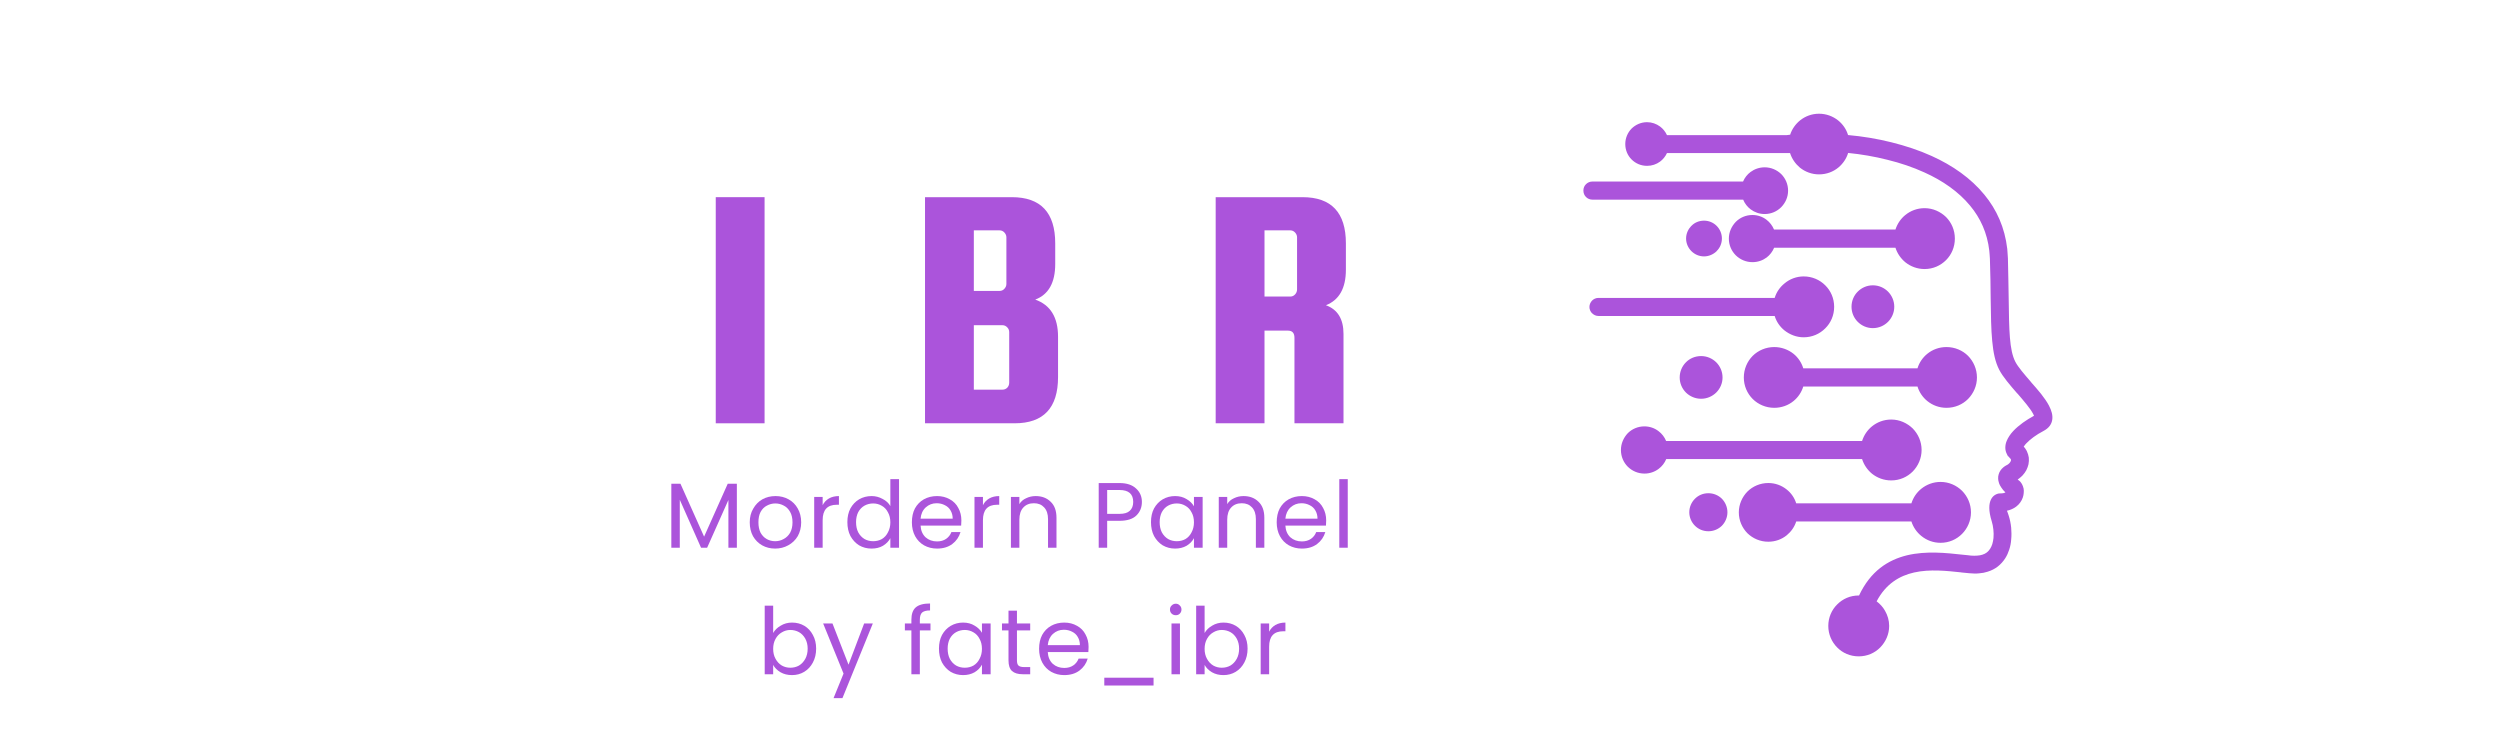 <svg xmlns="http://www.w3.org/2000/svg" xmlns:xlink="http://www.w3.org/1999/xlink" width="240" zoomAndPan="magnify" viewBox="0 0 180 53.25" height="71" preserveAspectRatio="xMidYMid meet" version="1.0"><defs><g/><clipPath id="32561365fb"><path d="M 114 8.188 L 148 8.188 L 148 47.387 L 114 47.387 Z M 114 8.188 " clip-rule="nonzero"/></clipPath></defs><g fill="#ab54db" fill-opacity="1"><g transform="translate(50.268, 30.477)"><g><path d="M 4.781 -16.281 L 4.781 0 L 1.266 0 L 1.266 -16.281 Z M 4.781 -16.281 "/></g></g></g><g fill="#ab54db" fill-opacity="1"><g transform="translate(65.335, 30.477)"><g><path d="M 9.203 -8.906 C 10.297 -8.52 10.844 -7.629 10.844 -6.234 L 10.844 -3.328 C 10.844 -1.109 9.801 0 7.719 0 L 1.266 0 L 1.266 -16.281 L 7.516 -16.281 C 9.598 -16.281 10.641 -15.172 10.641 -12.953 L 10.641 -11.469 C 10.641 -10.125 10.16 -9.27 9.203 -8.906 Z M 6.641 -13.891 L 4.781 -13.891 L 4.781 -9.531 L 6.641 -9.531 C 6.773 -9.531 6.891 -9.582 6.984 -9.688 C 7.078 -9.789 7.125 -9.906 7.125 -10.031 L 7.125 -13.391 C 7.125 -13.516 7.078 -13.629 6.984 -13.734 C 6.891 -13.836 6.773 -13.891 6.641 -13.891 Z M 7.328 -2.922 L 7.328 -6.562 C 7.328 -6.695 7.281 -6.812 7.188 -6.906 C 7.094 -7.008 6.977 -7.062 6.844 -7.062 L 4.781 -7.062 L 4.781 -2.422 L 6.844 -2.422 C 6.977 -2.422 7.094 -2.469 7.188 -2.562 C 7.281 -2.664 7.328 -2.785 7.328 -2.922 Z M 7.328 -2.922 "/></g></g></g><g fill="#ab54db" fill-opacity="1"><g transform="translate(86.263, 30.477)"><g><path d="M 4.781 -6.672 L 4.781 0 L 1.266 0 L 1.266 -16.281 L 7.516 -16.281 C 9.598 -16.281 10.641 -15.172 10.641 -12.953 L 10.641 -11.062 C 10.641 -9.727 10.16 -8.875 9.203 -8.5 C 10.047 -8.195 10.469 -7.508 10.469 -6.438 L 10.469 0 L 6.938 0 L 6.938 -6.156 C 6.938 -6.5 6.781 -6.672 6.469 -6.672 Z M 4.781 -13.891 L 4.781 -9.125 L 6.641 -9.125 C 6.773 -9.125 6.891 -9.176 6.984 -9.281 C 7.078 -9.383 7.125 -9.504 7.125 -9.641 L 7.125 -13.391 C 7.125 -13.516 7.078 -13.629 6.984 -13.734 C 6.891 -13.836 6.773 -13.891 6.641 -13.891 Z M 4.781 -13.891 "/></g></g></g><g fill="#ab54db" fill-opacity="1"><g transform="translate(47.82, 39.436)"><g><path d="M 5.234 -4.609 L 5.234 0 L 4.625 0 L 4.625 -3.438 L 3.094 0 L 2.656 0 L 1.125 -3.453 L 1.125 0 L 0.516 0 L 0.516 -4.609 L 1.172 -4.609 L 2.875 -0.797 L 4.578 -4.609 Z M 5.234 -4.609 "/></g></g></g><g fill="#ab54db" fill-opacity="1"><g transform="translate(53.701, 39.436)"><g><path d="M 2.109 0.062 C 1.766 0.062 1.453 -0.016 1.172 -0.172 C 0.898 -0.328 0.68 -0.547 0.516 -0.828 C 0.359 -1.117 0.281 -1.453 0.281 -1.828 C 0.281 -2.203 0.363 -2.531 0.531 -2.812 C 0.695 -3.102 0.914 -3.328 1.188 -3.484 C 1.469 -3.641 1.785 -3.719 2.141 -3.719 C 2.484 -3.719 2.797 -3.641 3.078 -3.484 C 3.359 -3.328 3.578 -3.109 3.734 -2.828 C 3.898 -2.547 3.984 -2.211 3.984 -1.828 C 3.984 -1.453 3.898 -1.117 3.734 -0.828 C 3.566 -0.547 3.336 -0.328 3.047 -0.172 C 2.766 -0.016 2.453 0.062 2.109 0.062 Z M 2.109 -0.469 C 2.328 -0.469 2.531 -0.52 2.719 -0.625 C 2.914 -0.727 3.07 -0.879 3.188 -1.078 C 3.301 -1.285 3.359 -1.535 3.359 -1.828 C 3.359 -2.129 3.301 -2.379 3.188 -2.578 C 3.07 -2.785 2.922 -2.938 2.734 -3.031 C 2.547 -3.133 2.344 -3.188 2.125 -3.188 C 1.906 -3.188 1.703 -3.133 1.516 -3.031 C 1.328 -2.938 1.176 -2.785 1.062 -2.578 C 0.957 -2.379 0.906 -2.129 0.906 -1.828 C 0.906 -1.535 0.957 -1.285 1.062 -1.078 C 1.176 -0.879 1.32 -0.727 1.5 -0.625 C 1.688 -0.52 1.891 -0.469 2.109 -0.469 Z M 2.109 -0.469 "/></g></g></g><g fill="#ab54db" fill-opacity="1"><g transform="translate(58.106, 39.436)"><g><path d="M 1.125 -3.062 C 1.227 -3.27 1.379 -3.43 1.578 -3.547 C 1.773 -3.66 2.016 -3.719 2.297 -3.719 L 2.297 -3.094 L 2.141 -3.094 C 1.461 -3.094 1.125 -2.723 1.125 -1.984 L 1.125 0 L 0.516 0 L 0.516 -3.656 L 1.125 -3.656 Z M 1.125 -3.062 "/></g></g></g><g fill="#ab54db" fill-opacity="1"><g transform="translate(60.73, 39.436)"><g><path d="M 0.281 -1.844 C 0.281 -2.219 0.352 -2.547 0.5 -2.828 C 0.656 -3.109 0.863 -3.328 1.125 -3.484 C 1.395 -3.641 1.695 -3.719 2.031 -3.719 C 2.312 -3.719 2.57 -3.648 2.812 -3.516 C 3.062 -3.391 3.25 -3.219 3.375 -3 L 3.375 -4.938 L 4 -4.938 L 4 0 L 3.375 0 L 3.375 -0.688 C 3.258 -0.469 3.082 -0.285 2.844 -0.141 C 2.613 -0.004 2.336 0.062 2.016 0.062 C 1.691 0.062 1.395 -0.016 1.125 -0.172 C 0.863 -0.336 0.656 -0.562 0.5 -0.844 C 0.352 -1.133 0.281 -1.469 0.281 -1.844 Z M 3.375 -1.828 C 3.375 -2.109 3.316 -2.348 3.203 -2.547 C 3.098 -2.754 2.953 -2.91 2.766 -3.016 C 2.578 -3.129 2.367 -3.188 2.141 -3.188 C 1.91 -3.188 1.703 -3.133 1.516 -3.031 C 1.328 -2.926 1.176 -2.77 1.062 -2.562 C 0.957 -2.352 0.906 -2.113 0.906 -1.844 C 0.906 -1.562 0.957 -1.316 1.062 -1.109 C 1.176 -0.898 1.328 -0.738 1.516 -0.625 C 1.703 -0.52 1.91 -0.469 2.141 -0.469 C 2.367 -0.469 2.578 -0.52 2.766 -0.625 C 2.953 -0.738 3.098 -0.898 3.203 -1.109 C 3.316 -1.316 3.375 -1.555 3.375 -1.828 Z M 3.375 -1.828 "/></g></g></g><g fill="#ab54db" fill-opacity="1"><g transform="translate(65.375, 39.436)"><g><path d="M 3.844 -1.969 C 3.844 -1.852 3.836 -1.727 3.828 -1.594 L 0.906 -1.594 C 0.926 -1.238 1.047 -0.957 1.266 -0.75 C 1.492 -0.551 1.77 -0.453 2.094 -0.453 C 2.352 -0.453 2.57 -0.516 2.75 -0.641 C 2.926 -0.766 3.051 -0.926 3.125 -1.125 L 3.781 -1.125 C 3.676 -0.77 3.477 -0.484 3.188 -0.266 C 2.895 -0.047 2.531 0.062 2.094 0.062 C 1.75 0.062 1.438 -0.016 1.156 -0.172 C 0.883 -0.328 0.672 -0.547 0.516 -0.828 C 0.359 -1.117 0.281 -1.453 0.281 -1.828 C 0.281 -2.211 0.352 -2.547 0.5 -2.828 C 0.656 -3.109 0.867 -3.328 1.141 -3.484 C 1.422 -3.641 1.738 -3.719 2.094 -3.719 C 2.438 -3.719 2.742 -3.641 3.016 -3.484 C 3.285 -3.336 3.488 -3.129 3.625 -2.859 C 3.77 -2.598 3.844 -2.301 3.844 -1.969 Z M 3.219 -2.094 C 3.219 -2.32 3.164 -2.52 3.062 -2.688 C 2.969 -2.852 2.832 -2.977 2.656 -3.062 C 2.477 -3.156 2.281 -3.203 2.062 -3.203 C 1.758 -3.203 1.5 -3.102 1.281 -2.906 C 1.062 -2.707 0.938 -2.438 0.906 -2.094 Z M 3.219 -2.094 "/></g></g></g><g fill="#ab54db" fill-opacity="1"><g transform="translate(69.647, 39.436)"><g><path d="M 1.125 -3.062 C 1.227 -3.27 1.379 -3.43 1.578 -3.547 C 1.773 -3.66 2.016 -3.719 2.297 -3.719 L 2.297 -3.094 L 2.141 -3.094 C 1.461 -3.094 1.125 -2.723 1.125 -1.984 L 1.125 0 L 0.516 0 L 0.516 -3.656 L 1.125 -3.656 Z M 1.125 -3.062 "/></g></g></g><g fill="#ab54db" fill-opacity="1"><g transform="translate(72.27, 39.436)"><g><path d="M 2.297 -3.719 C 2.742 -3.719 3.102 -3.582 3.375 -3.312 C 3.656 -3.051 3.797 -2.664 3.797 -2.156 L 3.797 0 L 3.188 0 L 3.188 -2.062 C 3.188 -2.426 3.094 -2.707 2.906 -2.906 C 2.727 -3.102 2.484 -3.203 2.172 -3.203 C 1.848 -3.203 1.594 -3.098 1.406 -2.891 C 1.219 -2.691 1.125 -2.398 1.125 -2.016 L 1.125 0 L 0.516 0 L 0.516 -3.656 L 1.125 -3.656 L 1.125 -3.141 C 1.238 -3.328 1.398 -3.469 1.609 -3.562 C 1.816 -3.664 2.047 -3.719 2.297 -3.719 Z M 2.297 -3.719 "/></g></g></g><g fill="#ab54db" fill-opacity="1"><g transform="translate(76.676, 39.436)"><g/></g></g><g fill="#ab54db" fill-opacity="1"><g transform="translate(78.591, 39.436)"><g><path d="M 3.625 -3.297 C 3.625 -2.898 3.488 -2.57 3.219 -2.312 C 2.957 -2.062 2.555 -1.938 2.016 -1.938 L 1.125 -1.938 L 1.125 0 L 0.516 0 L 0.516 -4.656 L 2.016 -4.656 C 2.535 -4.656 2.93 -4.523 3.203 -4.266 C 3.484 -4.016 3.625 -3.691 3.625 -3.297 Z M 2.016 -2.438 C 2.348 -2.438 2.594 -2.508 2.75 -2.656 C 2.914 -2.801 3 -3.016 3 -3.297 C 3 -3.867 2.672 -4.156 2.016 -4.156 L 1.125 -4.156 L 1.125 -2.438 Z M 2.016 -2.438 "/></g></g></g><g fill="#ab54db" fill-opacity="1"><g transform="translate(82.59, 39.436)"><g><path d="M 0.281 -1.844 C 0.281 -2.219 0.352 -2.547 0.5 -2.828 C 0.656 -3.109 0.863 -3.328 1.125 -3.484 C 1.395 -3.641 1.691 -3.719 2.016 -3.719 C 2.336 -3.719 2.613 -3.645 2.844 -3.5 C 3.082 -3.363 3.258 -3.191 3.375 -2.984 L 3.375 -3.656 L 4 -3.656 L 4 0 L 3.375 0 L 3.375 -0.688 C 3.258 -0.469 3.082 -0.285 2.844 -0.141 C 2.602 -0.004 2.328 0.062 2.016 0.062 C 1.691 0.062 1.395 -0.016 1.125 -0.172 C 0.863 -0.336 0.656 -0.562 0.5 -0.844 C 0.352 -1.133 0.281 -1.469 0.281 -1.844 Z M 3.375 -1.828 C 3.375 -2.109 3.316 -2.348 3.203 -2.547 C 3.098 -2.754 2.953 -2.91 2.766 -3.016 C 2.578 -3.129 2.367 -3.188 2.141 -3.188 C 1.91 -3.188 1.703 -3.133 1.516 -3.031 C 1.328 -2.926 1.176 -2.77 1.062 -2.562 C 0.957 -2.352 0.906 -2.113 0.906 -1.844 C 0.906 -1.562 0.957 -1.316 1.062 -1.109 C 1.176 -0.898 1.328 -0.738 1.516 -0.625 C 1.703 -0.52 1.91 -0.469 2.141 -0.469 C 2.367 -0.469 2.578 -0.52 2.766 -0.625 C 2.953 -0.738 3.098 -0.898 3.203 -1.109 C 3.316 -1.316 3.375 -1.555 3.375 -1.828 Z M 3.375 -1.828 "/></g></g></g><g fill="#ab54db" fill-opacity="1"><g transform="translate(87.235, 39.436)"><g><path d="M 2.297 -3.719 C 2.742 -3.719 3.102 -3.582 3.375 -3.312 C 3.656 -3.051 3.797 -2.664 3.797 -2.156 L 3.797 0 L 3.188 0 L 3.188 -2.062 C 3.188 -2.426 3.094 -2.707 2.906 -2.906 C 2.727 -3.102 2.484 -3.203 2.172 -3.203 C 1.848 -3.203 1.594 -3.098 1.406 -2.891 C 1.219 -2.691 1.125 -2.398 1.125 -2.016 L 1.125 0 L 0.516 0 L 0.516 -3.656 L 1.125 -3.656 L 1.125 -3.141 C 1.238 -3.328 1.398 -3.469 1.609 -3.562 C 1.816 -3.664 2.047 -3.719 2.297 -3.719 Z M 2.297 -3.719 "/></g></g></g><g fill="#ab54db" fill-opacity="1"><g transform="translate(91.641, 39.436)"><g><path d="M 3.844 -1.969 C 3.844 -1.852 3.836 -1.727 3.828 -1.594 L 0.906 -1.594 C 0.926 -1.238 1.047 -0.957 1.266 -0.75 C 1.492 -0.551 1.77 -0.453 2.094 -0.453 C 2.352 -0.453 2.57 -0.516 2.75 -0.641 C 2.926 -0.766 3.051 -0.926 3.125 -1.125 L 3.781 -1.125 C 3.676 -0.77 3.477 -0.484 3.188 -0.266 C 2.895 -0.047 2.531 0.062 2.094 0.062 C 1.75 0.062 1.438 -0.016 1.156 -0.172 C 0.883 -0.328 0.672 -0.547 0.516 -0.828 C 0.359 -1.117 0.281 -1.453 0.281 -1.828 C 0.281 -2.211 0.352 -2.547 0.5 -2.828 C 0.656 -3.109 0.867 -3.328 1.141 -3.484 C 1.422 -3.641 1.738 -3.719 2.094 -3.719 C 2.438 -3.719 2.742 -3.641 3.016 -3.484 C 3.285 -3.336 3.488 -3.129 3.625 -2.859 C 3.77 -2.598 3.844 -2.301 3.844 -1.969 Z M 3.219 -2.094 C 3.219 -2.32 3.164 -2.52 3.062 -2.688 C 2.969 -2.852 2.832 -2.977 2.656 -3.062 C 2.477 -3.156 2.281 -3.203 2.062 -3.203 C 1.758 -3.203 1.5 -3.102 1.281 -2.906 C 1.062 -2.707 0.938 -2.438 0.906 -2.094 Z M 3.219 -2.094 "/></g></g></g><g fill="#ab54db" fill-opacity="1"><g transform="translate(95.913, 39.436)"><g><path d="M 1.125 -4.938 L 1.125 0 L 0.516 0 L 0.516 -4.938 Z M 1.125 -4.938 "/></g></g></g><g fill="#ab54db" fill-opacity="1"><g transform="translate(97.689, 39.436)"><g/></g></g><g fill="#ab54db" fill-opacity="1"><g transform="translate(54.543, 48.545)"><g><path d="M 1.125 -2.969 C 1.25 -3.188 1.43 -3.363 1.672 -3.5 C 1.91 -3.645 2.18 -3.719 2.484 -3.719 C 2.816 -3.719 3.113 -3.641 3.375 -3.484 C 3.633 -3.328 3.836 -3.109 3.984 -2.828 C 4.141 -2.547 4.219 -2.219 4.219 -1.844 C 4.219 -1.469 4.141 -1.133 3.984 -0.844 C 3.836 -0.562 3.629 -0.336 3.359 -0.172 C 3.098 -0.016 2.805 0.062 2.484 0.062 C 2.172 0.062 1.895 -0.004 1.656 -0.141 C 1.414 -0.285 1.238 -0.461 1.125 -0.672 L 1.125 0 L 0.516 0 L 0.516 -4.938 L 1.125 -4.938 Z M 3.609 -1.844 C 3.609 -2.113 3.551 -2.352 3.438 -2.562 C 3.32 -2.77 3.172 -2.926 2.984 -3.031 C 2.797 -3.133 2.586 -3.188 2.359 -3.188 C 2.141 -3.188 1.938 -3.129 1.75 -3.016 C 1.562 -2.91 1.41 -2.754 1.297 -2.547 C 1.18 -2.336 1.125 -2.098 1.125 -1.828 C 1.125 -1.555 1.18 -1.316 1.297 -1.109 C 1.41 -0.898 1.562 -0.738 1.75 -0.625 C 1.938 -0.52 2.141 -0.469 2.359 -0.469 C 2.586 -0.469 2.797 -0.52 2.984 -0.625 C 3.172 -0.738 3.32 -0.898 3.438 -1.109 C 3.551 -1.316 3.609 -1.562 3.609 -1.844 Z M 3.609 -1.844 "/></g></g></g><g fill="#ab54db" fill-opacity="1"><g transform="translate(59.188, 48.545)"><g><path d="M 3.656 -3.656 L 1.469 1.719 L 0.828 1.719 L 1.547 -0.047 L 0.078 -3.656 L 0.75 -3.656 L 1.906 -0.688 L 3.031 -3.656 Z M 3.656 -3.656 "/></g></g></g><g fill="#ab54db" fill-opacity="1"><g transform="translate(63.08, 48.545)"><g/></g></g><g fill="#ab54db" fill-opacity="1"><g transform="translate(64.995, 48.545)"><g><path d="M 2 -3.156 L 1.234 -3.156 L 1.234 0 L 0.625 0 L 0.625 -3.156 L 0.156 -3.156 L 0.156 -3.656 L 0.625 -3.656 L 0.625 -3.922 C 0.625 -4.328 0.727 -4.625 0.938 -4.812 C 1.156 -5 1.5 -5.094 1.969 -5.094 L 1.969 -4.594 C 1.695 -4.594 1.504 -4.539 1.391 -4.438 C 1.285 -4.332 1.234 -4.16 1.234 -3.922 L 1.234 -3.656 L 2 -3.656 Z M 2 -3.156 "/></g></g></g><g fill="#ab54db" fill-opacity="1"><g transform="translate(67.325, 48.545)"><g><path d="M 0.281 -1.844 C 0.281 -2.219 0.352 -2.547 0.5 -2.828 C 0.656 -3.109 0.863 -3.328 1.125 -3.484 C 1.395 -3.641 1.691 -3.719 2.016 -3.719 C 2.336 -3.719 2.613 -3.645 2.844 -3.5 C 3.082 -3.363 3.258 -3.191 3.375 -2.984 L 3.375 -3.656 L 4 -3.656 L 4 0 L 3.375 0 L 3.375 -0.688 C 3.258 -0.469 3.082 -0.285 2.844 -0.141 C 2.602 -0.004 2.328 0.062 2.016 0.062 C 1.691 0.062 1.395 -0.016 1.125 -0.172 C 0.863 -0.336 0.656 -0.562 0.5 -0.844 C 0.352 -1.133 0.281 -1.469 0.281 -1.844 Z M 3.375 -1.828 C 3.375 -2.109 3.316 -2.348 3.203 -2.547 C 3.098 -2.754 2.953 -2.91 2.766 -3.016 C 2.578 -3.129 2.367 -3.188 2.141 -3.188 C 1.91 -3.188 1.703 -3.133 1.516 -3.031 C 1.328 -2.926 1.176 -2.77 1.062 -2.562 C 0.957 -2.352 0.906 -2.113 0.906 -1.844 C 0.906 -1.562 0.957 -1.316 1.062 -1.109 C 1.176 -0.898 1.328 -0.738 1.516 -0.625 C 1.703 -0.52 1.91 -0.469 2.141 -0.469 C 2.367 -0.469 2.578 -0.52 2.766 -0.625 C 2.953 -0.738 3.098 -0.898 3.203 -1.109 C 3.316 -1.316 3.375 -1.555 3.375 -1.828 Z M 3.375 -1.828 "/></g></g></g><g fill="#ab54db" fill-opacity="1"><g transform="translate(71.971, 48.545)"><g><path d="M 1.25 -3.156 L 1.25 -1 C 1.25 -0.82 1.285 -0.695 1.359 -0.625 C 1.441 -0.551 1.578 -0.516 1.766 -0.516 L 2.203 -0.516 L 2.203 0 L 1.656 0 C 1.32 0 1.066 -0.078 0.891 -0.234 C 0.723 -0.391 0.641 -0.645 0.641 -1 L 0.641 -3.156 L 0.172 -3.156 L 0.172 -3.656 L 0.641 -3.656 L 0.641 -4.578 L 1.25 -4.578 L 1.25 -3.656 L 2.203 -3.656 L 2.203 -3.156 Z M 1.25 -3.156 "/></g></g></g><g fill="#ab54db" fill-opacity="1"><g transform="translate(74.534, 48.545)"><g><path d="M 3.844 -1.969 C 3.844 -1.852 3.836 -1.727 3.828 -1.594 L 0.906 -1.594 C 0.926 -1.238 1.047 -0.957 1.266 -0.75 C 1.492 -0.551 1.77 -0.453 2.094 -0.453 C 2.352 -0.453 2.57 -0.516 2.75 -0.641 C 2.926 -0.766 3.051 -0.926 3.125 -1.125 L 3.781 -1.125 C 3.676 -0.77 3.477 -0.484 3.188 -0.266 C 2.895 -0.047 2.531 0.062 2.094 0.062 C 1.75 0.062 1.438 -0.016 1.156 -0.172 C 0.883 -0.328 0.672 -0.547 0.516 -0.828 C 0.359 -1.117 0.281 -1.453 0.281 -1.828 C 0.281 -2.211 0.352 -2.547 0.5 -2.828 C 0.656 -3.109 0.867 -3.328 1.141 -3.484 C 1.422 -3.641 1.738 -3.719 2.094 -3.719 C 2.438 -3.719 2.742 -3.641 3.016 -3.484 C 3.285 -3.336 3.488 -3.129 3.625 -2.859 C 3.77 -2.598 3.844 -2.301 3.844 -1.969 Z M 3.219 -2.094 C 3.219 -2.32 3.164 -2.52 3.062 -2.688 C 2.969 -2.852 2.832 -2.977 2.656 -3.062 C 2.477 -3.156 2.281 -3.203 2.062 -3.203 C 1.758 -3.203 1.5 -3.102 1.281 -2.906 C 1.062 -2.707 0.938 -2.438 0.906 -2.094 Z M 3.219 -2.094 "/></g></g></g><g fill="#ab54db" fill-opacity="1"><g transform="translate(78.806, 48.545)"><g><path d="M 4.25 0.25 L 4.25 0.812 L 0.703 0.812 L 0.703 0.25 Z M 4.25 0.25 "/></g></g></g><g fill="#ab54db" fill-opacity="1"><g transform="translate(83.832, 48.545)"><g><path d="M 0.828 -4.25 C 0.711 -4.25 0.613 -4.285 0.531 -4.359 C 0.445 -4.441 0.406 -4.539 0.406 -4.656 C 0.406 -4.781 0.445 -4.879 0.531 -4.953 C 0.613 -5.035 0.711 -5.078 0.828 -5.078 C 0.941 -5.078 1.035 -5.035 1.109 -4.953 C 1.191 -4.879 1.234 -4.781 1.234 -4.656 C 1.234 -4.539 1.191 -4.441 1.109 -4.359 C 1.035 -4.285 0.941 -4.25 0.828 -4.25 Z M 1.125 -3.656 L 1.125 0 L 0.516 0 L 0.516 -3.656 Z M 1.125 -3.656 "/></g></g></g><g fill="#ab54db" fill-opacity="1"><g transform="translate(85.607, 48.545)"><g><path d="M 1.125 -2.969 C 1.25 -3.188 1.43 -3.363 1.672 -3.5 C 1.91 -3.645 2.18 -3.719 2.484 -3.719 C 2.816 -3.719 3.113 -3.641 3.375 -3.484 C 3.633 -3.328 3.836 -3.109 3.984 -2.828 C 4.141 -2.547 4.219 -2.219 4.219 -1.844 C 4.219 -1.469 4.141 -1.133 3.984 -0.844 C 3.836 -0.562 3.629 -0.336 3.359 -0.172 C 3.098 -0.016 2.805 0.062 2.484 0.062 C 2.172 0.062 1.895 -0.004 1.656 -0.141 C 1.414 -0.285 1.238 -0.461 1.125 -0.672 L 1.125 0 L 0.516 0 L 0.516 -4.938 L 1.125 -4.938 Z M 3.609 -1.844 C 3.609 -2.113 3.551 -2.352 3.438 -2.562 C 3.32 -2.77 3.172 -2.926 2.984 -3.031 C 2.797 -3.133 2.586 -3.188 2.359 -3.188 C 2.141 -3.188 1.938 -3.129 1.75 -3.016 C 1.562 -2.91 1.41 -2.754 1.297 -2.547 C 1.18 -2.336 1.125 -2.098 1.125 -1.828 C 1.125 -1.555 1.18 -1.316 1.297 -1.109 C 1.41 -0.898 1.562 -0.738 1.75 -0.625 C 1.938 -0.52 2.141 -0.469 2.359 -0.469 C 2.586 -0.469 2.797 -0.52 2.984 -0.625 C 3.172 -0.738 3.32 -0.898 3.438 -1.109 C 3.551 -1.316 3.609 -1.562 3.609 -1.844 Z M 3.609 -1.844 "/></g></g></g><g fill="#ab54db" fill-opacity="1"><g transform="translate(90.253, 48.545)"><g><path d="M 1.125 -3.062 C 1.227 -3.27 1.379 -3.43 1.578 -3.547 C 1.773 -3.66 2.016 -3.719 2.297 -3.719 L 2.297 -3.094 L 2.141 -3.094 C 1.461 -3.094 1.125 -2.723 1.125 -1.984 L 1.125 0 L 0.516 0 L 0.516 -3.656 L 1.125 -3.656 Z M 1.125 -3.062 "/></g></g></g><g clip-path="url(#32561365fb)"><path fill="#ab54db" d="M 118.395 30.699 C 118.777 30.699 119.133 30.824 119.414 31.043 C 119.656 31.223 119.844 31.469 119.961 31.75 L 134.07 31.75 C 134.203 31.332 134.453 30.965 134.781 30.699 C 135.156 30.395 135.633 30.207 136.168 30.207 C 136.77 30.207 137.309 30.457 137.715 30.848 C 138.105 31.246 138.355 31.789 138.355 32.398 C 138.355 33 138.105 33.555 137.715 33.949 C 137.316 34.348 136.777 34.59 136.168 34.59 C 135.641 34.59 135.164 34.41 134.781 34.105 C 134.453 33.832 134.203 33.469 134.07 33.055 L 119.969 33.055 C 119.852 33.336 119.664 33.578 119.422 33.758 C 119.141 33.973 118.785 34.098 118.402 34.098 C 117.934 34.098 117.512 33.91 117.199 33.602 C 116.895 33.297 116.707 32.875 116.707 32.398 C 116.707 31.938 116.895 31.516 117.199 31.191 C 117.504 30.887 117.926 30.699 118.395 30.699 Z M 133.844 42.891 C 134.672 41.117 135.938 40.316 137.309 39.98 C 138.688 39.652 140.133 39.809 141.332 39.941 L 141.652 39.973 L 141.918 40.004 C 142.082 40.012 142.23 40.02 142.363 40.004 C 142.496 39.996 142.621 39.973 142.723 39.941 C 142.855 39.902 142.957 39.848 143.051 39.777 C 143.145 39.707 143.223 39.613 143.289 39.512 C 143.352 39.41 143.406 39.301 143.445 39.176 C 143.484 39.035 143.516 38.887 143.531 38.738 C 143.547 38.531 143.547 38.328 143.523 38.133 C 143.5 37.914 143.461 37.711 143.406 37.539 C 142.91 35.957 143.602 35.621 143.805 35.559 C 143.844 35.543 143.883 35.535 143.883 35.535 C 143.922 35.535 143.945 35.527 143.984 35.527 C 144.094 35.527 144.188 35.52 144.258 35.504 C 144.32 35.488 144.359 35.473 144.391 35.449 C 144.328 35.395 144.273 35.332 144.211 35.262 C 144.133 35.16 144.055 35.051 143.992 34.934 C 143.953 34.855 143.922 34.777 143.906 34.699 C 143.883 34.621 143.867 34.543 143.867 34.457 C 143.859 34.348 143.875 34.246 143.906 34.145 C 143.938 34.043 143.977 33.949 144.047 33.855 C 144.102 33.781 144.164 33.711 144.242 33.648 C 144.312 33.586 144.398 33.531 144.492 33.484 C 144.531 33.469 144.562 33.445 144.594 33.422 C 144.625 33.398 144.656 33.375 144.68 33.344 C 144.711 33.312 144.734 33.281 144.75 33.25 C 144.766 33.219 144.781 33.188 144.789 33.164 C 144.789 33.141 144.789 33.117 144.789 33.102 C 144.789 33.086 144.781 33.078 144.781 33.062 C 144.773 33.055 144.766 33.039 144.758 33.031 C 144.75 33.023 144.742 33.008 144.727 33 C 144.68 32.953 144.641 32.906 144.602 32.859 L 144.586 32.844 L 144.57 32.844 L 144.5 32.703 C 144.422 32.555 144.383 32.398 144.383 32.234 C 144.383 32.07 144.414 31.906 144.484 31.742 C 144.531 31.625 144.594 31.508 144.672 31.391 C 144.75 31.27 144.844 31.152 144.953 31.035 C 145.141 30.832 145.383 30.629 145.648 30.434 C 145.895 30.254 146.168 30.09 146.449 29.934 C 146.434 29.902 146.41 29.855 146.387 29.801 C 146.176 29.402 145.715 28.867 145.258 28.336 C 145.25 28.336 145.25 28.328 145.242 28.328 C 144.727 27.734 144.211 27.141 143.945 26.625 C 143.656 26.066 143.516 25.387 143.438 24.543 C 143.359 23.719 143.344 22.719 143.328 21.48 C 143.328 21.066 143.32 20.629 143.312 20.152 C 143.305 19.684 143.289 19.18 143.273 18.633 C 143.273 18.547 143.266 18.453 143.254 18.344 C 143.246 18.25 143.238 18.148 143.23 18.055 C 143.082 16.77 142.59 15.699 141.848 14.809 C 141.012 13.797 139.859 13 138.555 12.414 C 137.715 12.031 136.816 11.73 135.891 11.504 C 134.969 11.27 134.008 11.105 133.066 11.012 C 132.941 11.426 132.691 11.785 132.371 12.055 C 131.996 12.367 131.512 12.555 130.969 12.555 C 130.453 12.555 129.977 12.375 129.594 12.07 C 129.266 11.793 129.016 11.434 128.883 11.02 L 120.023 11.02 C 119.906 11.27 119.734 11.48 119.523 11.637 C 119.258 11.832 118.934 11.941 118.59 11.941 C 118.152 11.941 117.762 11.77 117.473 11.48 C 117.191 11.199 117.02 10.809 117.02 10.371 C 117.02 9.941 117.191 9.547 117.473 9.258 C 117.762 8.977 118.152 8.797 118.59 8.797 C 118.934 8.797 119.258 8.914 119.523 9.109 C 119.734 9.266 119.906 9.477 120.023 9.73 L 128.637 9.73 L 128.891 9.699 C 129.023 9.289 129.281 8.93 129.609 8.664 C 129.984 8.367 130.453 8.188 130.969 8.188 C 131.488 8.188 131.965 8.367 132.348 8.672 C 132.676 8.938 132.934 9.297 133.059 9.723 C 134.102 9.816 135.156 9.988 136.184 10.246 C 137.184 10.496 138.168 10.816 139.078 11.23 C 140.586 11.91 141.91 12.836 142.879 14.023 C 143.758 15.09 144.344 16.379 144.523 17.922 C 144.531 18.031 144.539 18.141 144.547 18.258 C 144.555 18.359 144.562 18.477 144.57 18.602 C 144.586 19.133 144.594 19.645 144.602 20.129 C 144.609 20.598 144.617 21.043 144.625 21.473 C 144.656 23.789 144.672 25.199 145.102 26.043 C 145.297 26.426 145.754 26.953 146.215 27.484 L 146.215 27.492 C 146.473 27.781 146.73 28.078 146.957 28.359 C 147.184 28.648 147.387 28.938 147.527 29.207 C 147.715 29.566 147.809 29.91 147.762 30.215 C 147.715 30.551 147.512 30.832 147.121 31.035 C 146.863 31.168 146.629 31.316 146.418 31.469 C 146.215 31.617 146.035 31.773 145.895 31.922 C 145.84 31.984 145.785 32.039 145.754 32.094 C 145.73 32.117 145.723 32.141 145.707 32.156 C 145.738 32.188 145.762 32.227 145.793 32.258 C 145.848 32.336 145.895 32.406 145.934 32.484 C 146.004 32.641 146.051 32.789 146.074 32.945 C 146.09 33.109 146.082 33.266 146.051 33.43 C 146.02 33.57 145.965 33.711 145.895 33.855 C 145.824 33.988 145.73 34.113 145.625 34.23 C 145.547 34.309 145.461 34.387 145.367 34.457 C 145.336 34.48 145.305 34.496 145.273 34.52 C 145.305 34.551 145.336 34.574 145.352 34.59 C 145.445 34.652 145.516 34.738 145.578 34.848 C 145.633 34.941 145.672 35.059 145.699 35.176 C 145.715 35.277 145.723 35.387 145.707 35.504 C 145.699 35.605 145.68 35.707 145.641 35.824 C 145.602 35.941 145.539 36.066 145.453 36.184 C 145.375 36.289 145.281 36.391 145.164 36.477 C 145.031 36.578 144.867 36.664 144.672 36.727 C 144.617 36.742 144.562 36.758 144.5 36.773 C 144.539 36.867 144.586 36.992 144.633 37.148 C 144.711 37.391 144.773 37.68 144.805 37.992 C 144.828 38.266 144.836 38.555 144.805 38.848 C 144.789 39.098 144.742 39.34 144.664 39.574 C 144.594 39.793 144.5 40.004 144.375 40.199 C 144.234 40.418 144.055 40.621 143.836 40.793 C 143.633 40.949 143.391 41.078 143.105 41.164 C 142.918 41.227 142.715 41.266 142.488 41.281 C 142.277 41.305 142.051 41.297 141.793 41.273 C 141.566 41.258 141.395 41.234 141.23 41.219 L 141.199 41.211 C 140.18 41.102 138.945 40.965 137.816 41.219 C 136.77 41.453 135.781 42.031 135.117 43.297 C 135.359 43.477 135.57 43.707 135.719 43.973 C 135.906 44.293 136.02 44.668 136.02 45.066 C 136.02 45.668 135.773 46.211 135.375 46.617 C 134.984 47.016 134.438 47.258 133.828 47.258 C 133.215 47.258 132.668 47.016 132.277 46.617 C 131.887 46.227 131.637 45.676 131.637 45.066 C 131.637 44.465 131.879 43.91 132.277 43.52 C 132.676 43.117 133.215 42.875 133.828 42.875 L 133.844 42.875 Z M 123.004 35.512 C 123.379 35.512 123.723 35.66 123.977 35.91 C 124.219 36.16 124.375 36.508 124.375 36.883 C 124.375 37.258 124.219 37.602 123.977 37.852 C 123.723 38.102 123.379 38.25 123.004 38.25 C 122.621 38.25 122.285 38.102 122.035 37.852 C 121.785 37.602 121.629 37.258 121.629 36.883 C 121.629 36.508 121.785 36.16 122.035 35.91 C 122.285 35.66 122.621 35.512 123.004 35.512 Z M 127.316 34.777 C 127.816 34.777 128.277 34.949 128.645 35.246 C 128.961 35.496 129.203 35.84 129.328 36.242 L 137.621 36.242 C 137.754 35.816 138.004 35.457 138.332 35.191 C 138.711 34.887 139.188 34.699 139.719 34.699 C 140.32 34.699 140.863 34.941 141.27 35.34 C 141.66 35.738 141.91 36.281 141.91 36.891 C 141.91 37.492 141.66 38.047 141.27 38.438 C 140.871 38.84 140.328 39.082 139.719 39.082 C 139.195 39.082 138.719 38.902 138.332 38.586 C 138.004 38.32 137.754 37.961 137.621 37.547 L 129.328 37.547 C 129.203 37.938 128.961 38.281 128.645 38.539 C 128.285 38.832 127.824 39.004 127.316 39.004 C 126.73 39.004 126.203 38.77 125.812 38.391 C 125.438 38.008 125.195 37.484 125.195 36.891 C 125.195 36.312 125.438 35.777 125.812 35.395 C 126.195 35.012 126.738 34.777 127.316 34.777 Z M 134.844 20.543 C 135.273 20.543 135.656 20.715 135.938 20.996 C 136.215 21.277 136.387 21.66 136.387 22.086 C 136.387 22.508 136.215 22.891 135.938 23.172 C 135.656 23.453 135.273 23.625 134.844 23.625 C 134.422 23.625 134.039 23.453 133.758 23.172 C 133.48 22.898 133.309 22.508 133.309 22.086 C 133.309 21.66 133.48 21.27 133.758 20.996 C 134.039 20.715 134.422 20.543 134.844 20.543 Z M 122.691 15.887 C 123.043 15.887 123.363 16.027 123.598 16.262 C 123.832 16.496 123.977 16.816 123.977 17.172 C 123.977 17.531 123.832 17.852 123.598 18.078 L 123.598 18.086 C 123.363 18.312 123.043 18.461 122.691 18.461 C 122.332 18.461 122.012 18.312 121.785 18.086 L 121.777 18.078 C 121.551 17.852 121.398 17.531 121.398 17.172 C 121.398 16.816 121.551 16.496 121.777 16.262 L 121.785 16.262 C 122.004 16.027 122.332 15.887 122.691 15.887 Z M 122.48 25.637 C 122.902 25.637 123.285 25.809 123.566 26.082 C 123.848 26.363 124.023 26.75 124.023 27.18 C 124.023 27.602 123.848 27.984 123.566 28.266 C 123.285 28.539 122.902 28.711 122.48 28.711 C 122.059 28.711 121.668 28.539 121.391 28.266 C 121.109 27.984 120.938 27.602 120.938 27.18 C 120.938 26.75 121.109 26.363 121.391 26.082 C 121.66 25.809 122.043 25.637 122.48 25.637 Z M 127.059 12.047 C 127.52 12.047 127.934 12.234 128.246 12.531 C 128.551 12.836 128.742 13.258 128.742 13.727 C 128.742 14.195 128.551 14.605 128.246 14.918 C 127.941 15.223 127.527 15.41 127.059 15.41 C 126.676 15.41 126.332 15.285 126.047 15.074 C 125.812 14.895 125.625 14.66 125.508 14.375 L 114.656 14.375 C 114.477 14.375 114.312 14.305 114.195 14.188 C 114.074 14.07 114.004 13.906 114.004 13.719 C 114.004 13.531 114.074 13.375 114.195 13.258 C 114.312 13.141 114.477 13.07 114.656 13.07 L 125.5 13.07 C 125.617 12.797 125.805 12.555 126.039 12.383 C 126.324 12.172 126.676 12.047 127.059 12.047 Z M 129.867 19.902 C 130.469 19.902 131.023 20.145 131.418 20.543 C 131.816 20.934 132.059 21.48 132.059 22.094 C 132.059 22.703 131.816 23.25 131.418 23.641 C 131.023 24.039 130.477 24.285 129.867 24.285 C 129.344 24.285 128.867 24.094 128.48 23.789 C 128.152 23.523 127.902 23.164 127.777 22.75 L 115.086 22.75 C 114.906 22.75 114.75 22.672 114.633 22.555 L 114.625 22.555 C 114.516 22.438 114.438 22.281 114.438 22.102 C 114.438 21.922 114.516 21.766 114.625 21.645 C 114.742 21.527 114.906 21.449 115.086 21.449 L 127.777 21.449 C 127.902 21.035 128.152 20.676 128.48 20.41 C 128.859 20.09 129.344 19.902 129.867 19.902 Z M 126.172 15.48 C 126.551 15.48 126.91 15.605 127.191 15.824 C 127.426 16.004 127.613 16.246 127.73 16.527 L 136.473 16.527 C 136.605 16.113 136.855 15.746 137.184 15.48 C 137.559 15.176 138.035 14.988 138.57 14.988 C 139.172 14.988 139.711 15.238 140.117 15.629 C 140.508 16.027 140.75 16.566 140.75 17.18 C 140.75 17.789 140.508 18.336 140.117 18.727 C 139.719 19.125 139.18 19.371 138.57 19.371 C 138.043 19.371 137.566 19.188 137.184 18.883 C 136.855 18.609 136.605 18.25 136.473 17.836 L 127.738 17.836 C 127.621 18.117 127.434 18.359 127.199 18.539 C 126.918 18.75 126.559 18.875 126.18 18.875 C 125.711 18.875 125.289 18.688 124.977 18.383 C 124.672 18.078 124.477 17.656 124.477 17.18 C 124.477 16.715 124.672 16.293 124.977 15.973 C 125.281 15.668 125.703 15.48 126.172 15.48 Z M 127.746 24.988 C 128.262 24.988 128.75 25.168 129.133 25.473 C 129.461 25.738 129.711 26.105 129.836 26.52 L 138.059 26.52 C 138.184 26.105 138.438 25.738 138.766 25.473 C 139.141 25.168 139.617 24.988 140.148 24.988 C 140.75 24.988 141.309 25.23 141.699 25.621 C 142.09 26.02 142.34 26.57 142.34 27.18 C 142.34 27.773 142.098 28.32 141.699 28.727 C 141.309 29.121 140.758 29.363 140.148 29.363 C 139.625 29.363 139.148 29.184 138.766 28.875 C 138.438 28.609 138.184 28.242 138.059 27.828 L 129.836 27.828 C 129.711 28.242 129.461 28.609 129.133 28.875 C 128.758 29.184 128.27 29.363 127.746 29.363 C 127.145 29.363 126.59 29.121 126.195 28.727 C 125.797 28.328 125.555 27.781 125.555 27.18 C 125.555 26.578 125.797 26.02 126.195 25.621 C 126.59 25.23 127.145 24.988 127.746 24.988 Z M 127.746 24.988 " fill-opacity="1" fill-rule="nonzero"/></g></svg>